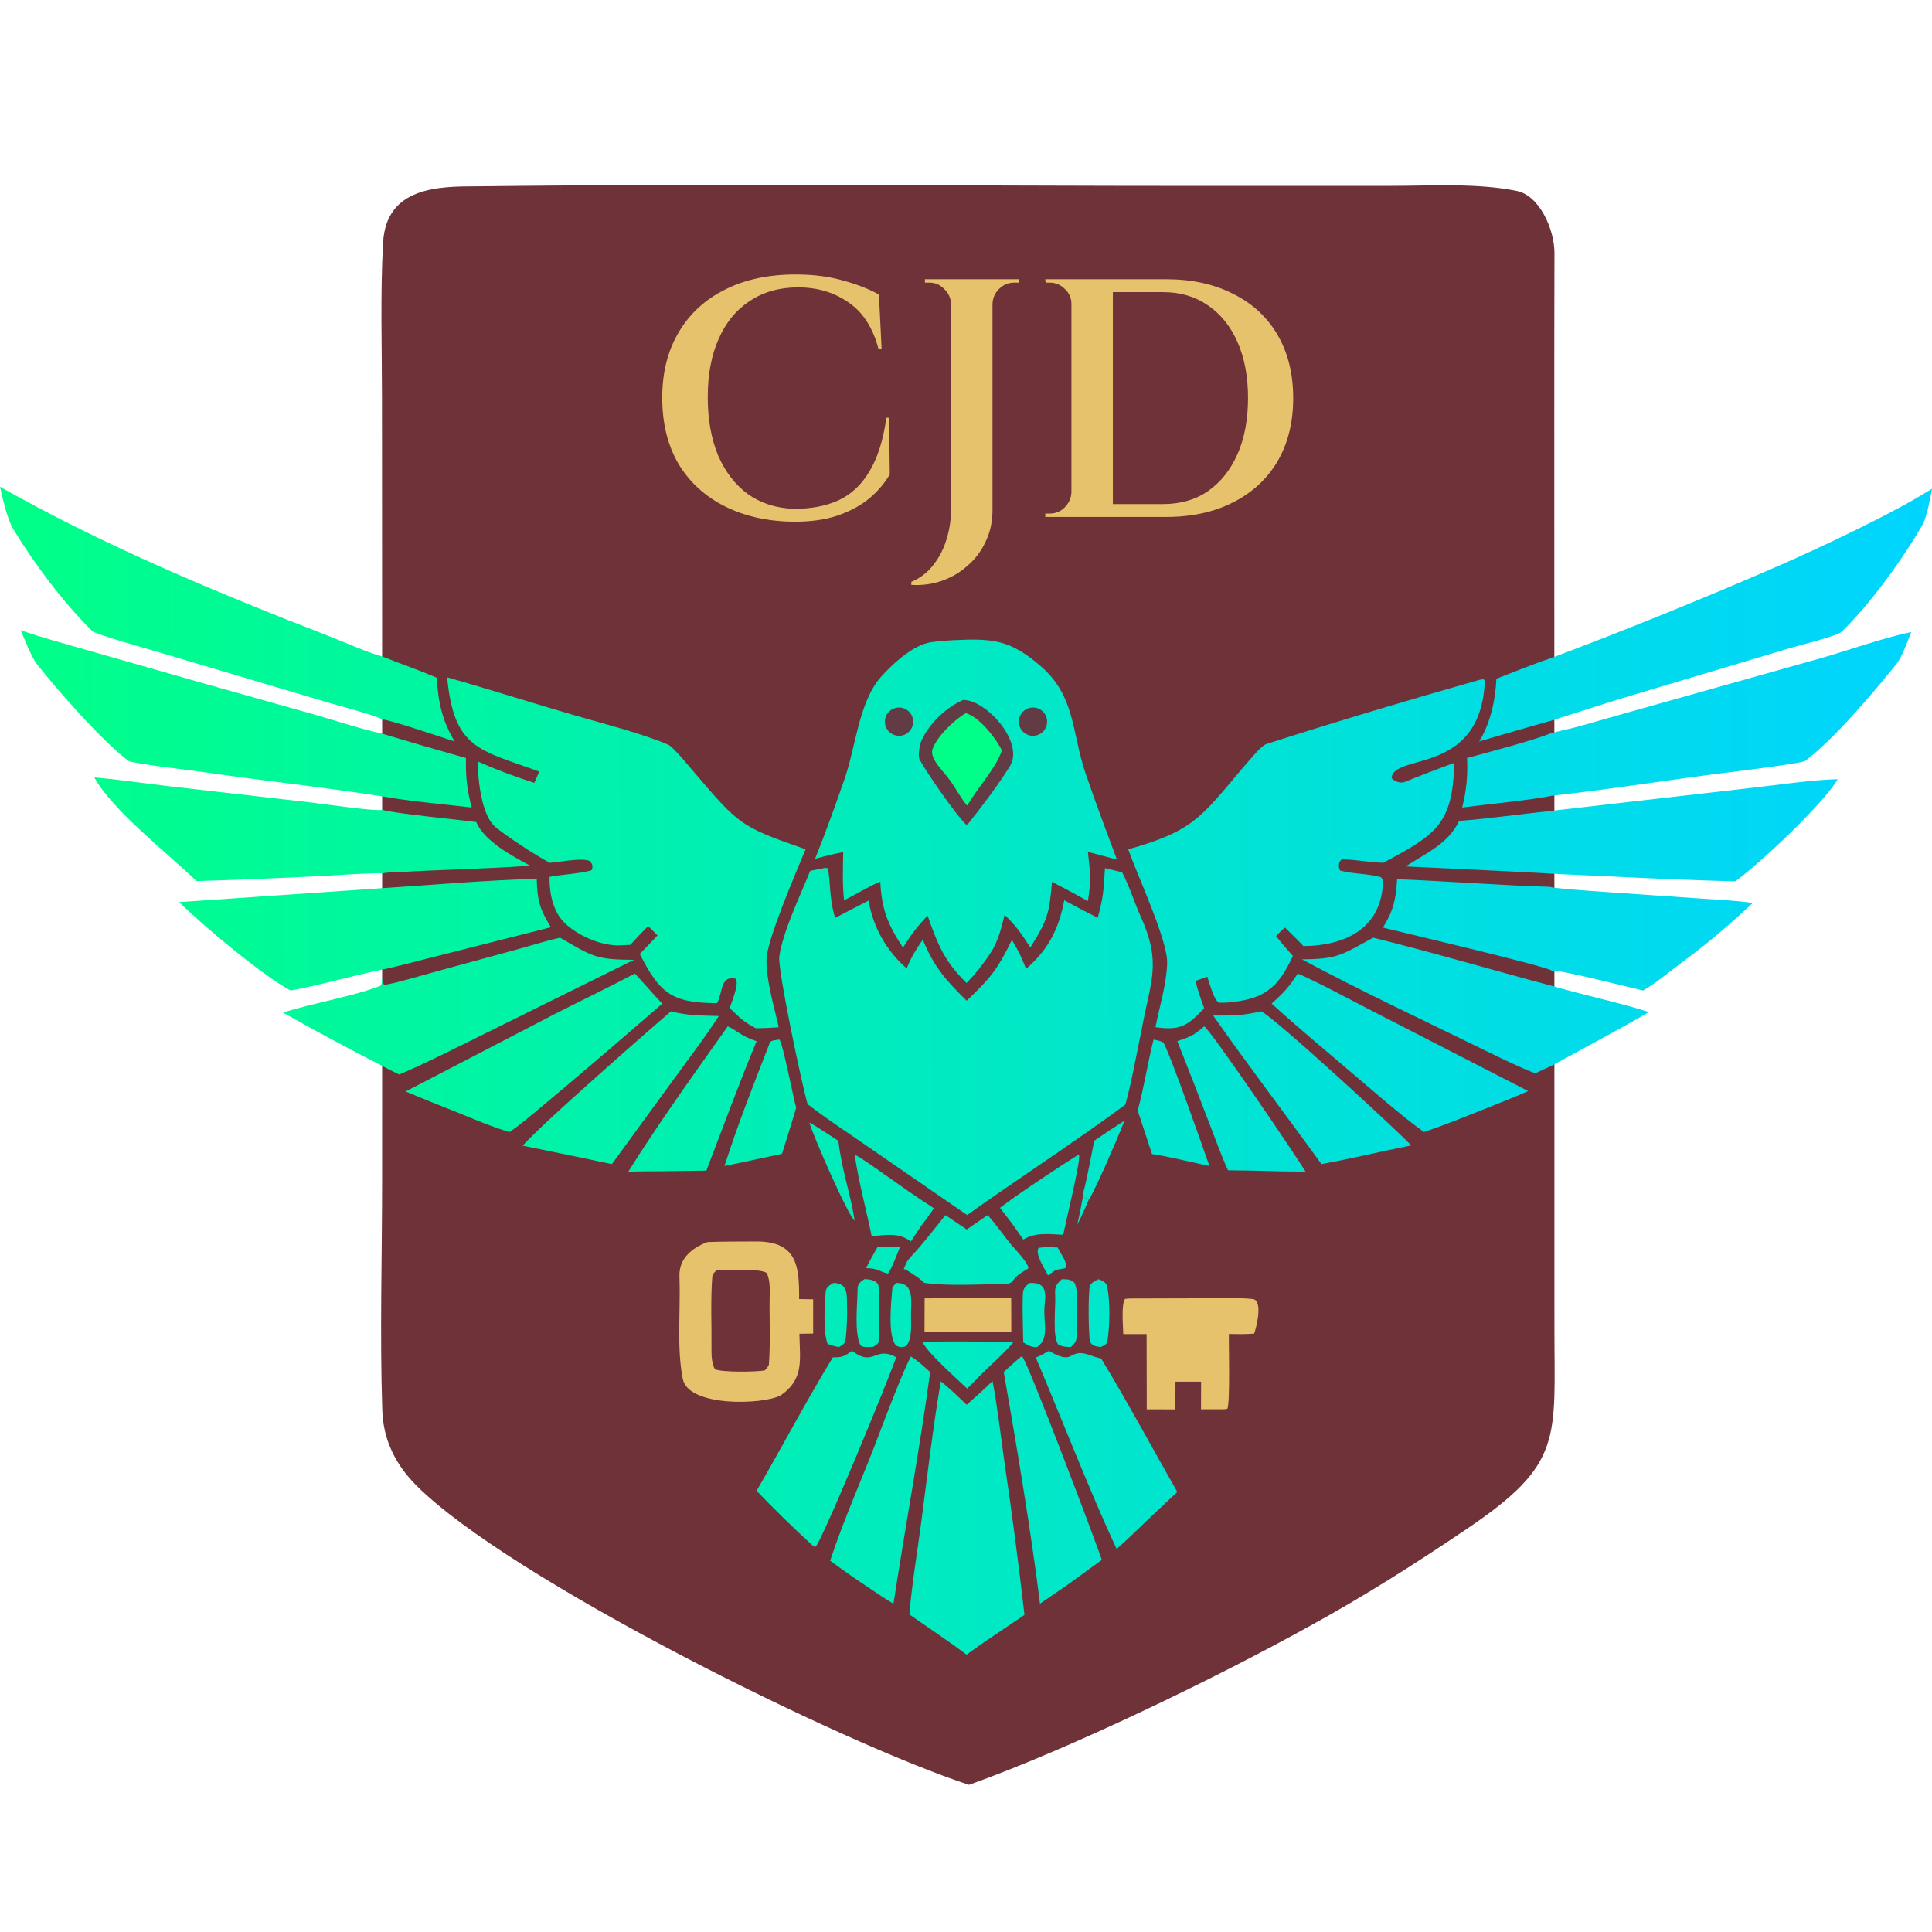 <svg width="1024" height="1024" viewBox="0 0 1024 1024" fill="none" xmlns="http://www.w3.org/2000/svg">
<path d="M252.9 98.753C380.343 97.195 509.774 98.538 637.366 98.534L736.571 98.514C758.454 98.515 782.734 96.876 803.981 101.216C815.987 103.668 823.914 121.661 823.896 134.054C823.842 163.86 823.771 193.683 823.797 223.486L823.851 419.256L823.869 632.802L823.878 703.615C823.86 762.725 828.789 775.612 777.787 810.115C750.143 828.808 723.214 845.938 693.907 861.981C644.881 889.181 567.192 926.879 513.568 946C445.27 923.607 269.914 836.684 220.643 787.294C209.974 776.602 203.144 763.56 202.619 747.566C201.264 706.304 202.56 664.421 202.532 623.111L202.544 365.995L202.458 210.897C202.44 183.738 201.533 155.502 203.055 128.539C204.741 98.694 233.141 98.809 252.9 98.753Z" fill="#6F3238"/>
<path d="M374.956 658.308C383.427 657.983 392.183 658.072 400.632 658.002C422.78 657.811 423.667 671.674 423.549 688.535L430.981 688.663L431 706.812L423.709 706.927C423.886 720.586 426.43 730.803 413.77 739.603C404.26 744.615 364.899 745.814 361.896 730.898C358.559 714.318 360.786 693.879 360.125 676.617C359.756 666.974 366.741 661.452 374.956 658.308Z" fill="#E6C26D"/>
<path d="M379.795 673.286C385.097 673.209 403.124 672.113 406.508 674.798C407.776 678.155 408.085 681.243 407.981 684.818C407.613 697.536 408.467 710.362 407.549 723.035C407.469 724.15 406.082 725.553 405.386 726.322C401.269 727.18 382.942 727.456 378.934 725.745C377.24 722.932 377.069 718.499 377.106 714.962C377.239 702.398 376.567 689.22 377.527 676.726C377.652 675.099 378.718 674.407 379.795 673.286Z" fill="#6F3238"/>
<path d="M598.567 688.231L640.124 688.11C647.657 688.085 656.646 687.704 663.98 688.523C669.536 689.145 665.963 703.522 664.72 706.875C659.859 707.16 656.182 707.154 651.302 707.046C651.237 712.615 652.042 743.819 650.516 746.701L648.861 746.943L636.563 746.936L636.608 732.344H623.028L622.964 747L607.807 746.968L607.723 707.11H595.36C595.251 702.906 594.201 691.362 596.288 688.453L598.567 688.231Z" fill="#E6C26D"/>
<path d="M490.07 688.167C505.366 688.007 520.657 687.962 535.949 688.032C535.93 694.009 535.943 699.979 536 705.949L490 706L490.07 688.167Z" fill="#E6C26D"/>
<path d="M526.045 732C528.548 744.566 530.467 761.464 532.311 774.511C536.311 801.582 539.87 828.724 543 855.911L527.351 866.52C522.172 869.891 517.289 873.411 512.271 877C503.303 870.186 491.462 862.354 482 855.674C483.013 841.917 486.367 821.321 488.206 807.271C491.422 782.714 494.498 756.441 498.617 732.166C503.367 735.832 507.988 740.414 512.379 744.554C517.288 740.273 521.366 736.581 526.045 732ZM482.811 719C486.508 721.181 489.828 724.371 493 727.249C487.628 767.147 479.701 809.929 473.553 850C469.333 847.602 464.047 843.893 459.907 841.156C453.146 836.673 446.508 832.011 440 827.177C447.106 805.421 458.023 781.305 466.124 759.62C468.862 752.297 479.403 724.794 482.811 719ZM541.94 719.274C544.927 722.319 580.716 816.934 584 826.777L565.454 840.233L551.211 850C546.497 811.712 538.72 765.605 532 727.184C535.031 724.413 538.1 721.681 541.213 719L541.94 719.274ZM556.004 716C559.192 717.912 564.265 720.754 567.718 718.648C573.225 715.29 577.099 718.577 582.82 719.862L583.63 720.037C597.028 742.055 611.107 768.161 624 790.76L606.396 807.34C601.55 812.035 596.924 816.569 591.825 821C577.222 789.527 562.742 752.007 549 719.559C551.792 718.383 553.348 717.505 556.004 716ZM451.673 716C463.285 724.908 463.622 713.042 475 719.392C471.545 729.754 435.15 818.288 432.081 820L430.41 818.902C420.306 809.633 410.497 800.047 401 790.15C414.539 766.909 427.473 742.284 441.431 719.424C446.516 719.495 447.415 718.887 451.673 716ZM489 711.441C501.637 710.614 524.091 711.138 537 711.498C533.549 715.877 527.567 721.241 523.408 725.215C519.838 728.627 516.136 732.481 512.616 736C507.474 731.103 491.517 716.938 489 711.441ZM441.71 680C449.848 680.019 448.776 686.841 448.952 692.64C449.123 698.251 448.822 704.275 448.208 709.868C447.942 712.277 446.58 712.814 444.657 714C443.407 713.763 438.796 712.839 438.485 711.884C436.242 705.005 437.062 692.135 437.601 684.869C437.814 681.992 440.013 681.117 441.71 680ZM562.797 678C565.922 678.085 566.965 677.921 569.354 679.708C572.174 683.932 570.468 700.927 570.681 706.609C570.82 710.492 570.196 711.563 567.568 714C564.383 713.836 563.899 713.934 561.025 712.791C557.588 708.981 559.658 692.039 559.26 686.323C558.961 681.994 559.824 680.7 562.797 678ZM582.229 678C583.621 678.489 586.271 679.53 586.731 681.555C588.535 689.571 588.241 702.827 586.94 710.934C586.658 712.727 584.591 713.389 583.376 714C580.597 713.537 579.345 713.569 577.72 711.307C576.849 706.125 576.732 687.019 577.572 681.562C578.756 679.549 580.192 679.093 582.229 678ZM474.898 680.003C483.304 679.829 483.228 686.759 482.892 694.322C482.622 700.382 484.015 709.538 480.094 713.608C477.622 714.093 477.405 714.273 475.08 713.285C470.221 708.58 472.419 689.27 473.001 682.365C473.001 682.365 474.693 680.258 474.898 680.003ZM545.538 680.039C554.789 679.467 554.402 685.2 553.648 692.268C552.795 700.273 556.563 709.468 549.64 713.98C546.392 714.157 545.251 713.137 542.316 711.532C542.263 703.98 541.862 696.22 542.049 688.699C542.176 683.551 542.056 683.073 545.538 680.039ZM458.062 678.012C460.853 677.888 465.454 678.676 465.671 681.909C466.301 691.323 465.835 700.971 465.816 710.418C465.812 712.363 464.304 712.832 462.807 713.893C462.163 713.932 461.519 713.964 460.876 713.983C459.663 714.029 456.529 714.061 455.987 712.923C452.69 705.994 454.476 691.017 454.541 683.139C454.566 680.133 456.386 679.306 458.062 678.012ZM523.498 644C527.509 648.54 531.276 653.716 534.992 658.538C536.943 661.068 545.725 669.851 544.952 672.35C543.91 672.985 540.071 675.342 539.387 675.978C535.562 679.529 537.519 679.952 532.421 680.665C518.394 680.569 503.298 681.879 489.553 679.889C490.955 680.093 482.25 673.923 479.929 672.96L479 672.581C480.412 669.274 480.629 668.349 483.096 665.742C489.291 659.186 495.407 651.115 501.085 644.052L512.413 651.647L523.498 644ZM553.896 661C556.015 661 558.453 661.141 560.597 661.218C562.086 664.519 566.433 669.711 564.523 672.205C562.866 672.474 561.215 672.776 559.569 673.122L555.475 676C553.745 672.513 548.426 664.724 550.455 661.378L553.896 661ZM477 661.024C475.076 665.548 473.353 671.023 470.658 675C465.402 673.838 465.778 672.272 459 672.142C460.831 668.482 463.076 664.61 465.079 661L477 661.024ZM453 612C456.517 613.597 465.646 620.235 469.235 622.771C477.859 628.86 486.078 634.693 495 640.411C492.846 643.631 490.162 647.158 487.86 650.327L482.768 658C476.091 653.119 470.065 654.595 462.005 655.183C459.012 640.571 455.165 626.822 453 612ZM571.91 612.278C572.951 614.726 564.591 648.941 563.504 654.457C555.731 654.122 549.064 653.034 542.364 657L538.097 650.922C535.795 647.538 532.548 643.516 530 640.195C538.853 633.295 562.068 617.945 571.613 612L571.91 612.278ZM596 594C591.303 605.758 583.093 624.801 577.24 636C575.504 634.847 575.17 634.856 574.755 634.196C575.169 634.99 575.368 634.88 577 636.038C575.008 640.703 573.368 644.551 571 649C572.206 643.728 573.268 638.421 574.183 633.09C574.126 632.973 574.066 632.847 574 632.711C576.532 623.04 577.969 614.324 579.979 604.607C585.244 600.961 590.589 597.425 596 594ZM429 595C431.385 596.051 441.533 602.86 444.358 604.682C446.098 620.006 450.847 632.854 453 647C449.286 643.975 430.73 601.471 429 595ZM436.284 460.225C437.75 459.924 437.228 459.928 438.653 460.218C440.418 466.586 439.168 475.195 442.638 486.519L460.367 477.319C462.701 491.301 469.851 504.024 480.578 513.28C482.795 507.526 485.654 503.077 489.099 498.031C495.14 512.586 501.194 519.412 512.363 530.405C525.059 518.386 528.859 513.519 536.306 498.194C539.9 503.983 541.292 507.193 543.855 513.502C555.753 503.217 561.227 492.249 564.062 477.156C569.917 480.379 575.837 483.472 581.827 486.431C584.88 475.189 584.958 471.632 585.647 460.138C588.668 460.88 591.696 461.606 594.729 462.317C598.755 469.997 601.3 478.506 604.463 485.461C615.896 510.62 609.816 519.765 605.107 545.644C602.537 557.8 599.754 573.853 596.449 585.502C569.872 605.1 539.945 624.524 512.595 644L460.273 607.93C450.101 600.896 437.707 592.729 428.052 585.225C425.222 575.883 412.138 514.009 413.045 507.06C414.724 494.203 424.321 474.258 429.434 461.561L436.284 460.225ZM385.716 544C390.573 546.064 392.412 548.978 401 551.865C391.716 574.213 383.114 597.792 374.395 620.456L349.956 620.795C344.303 620.757 338.65 620.827 333 621C348.708 595.841 368.527 568.252 385.716 544ZM638.198 544C641.371 545.397 686.684 612.281 692 621L678.57 620.847C669.34 620.558 660.096 620.366 650.859 620.27C647.72 613.587 644.121 603.535 641.376 596.469C635.679 581.554 629.885 566.677 624 551.837C630.815 549.532 632.746 548.804 638.198 544ZM413.09 551C414.799 552.331 420.579 582.291 422 587.188C419.547 595.331 417.038 603.461 414.474 611.565L392.599 616.228L384 618C390.964 596.106 399.714 574.021 408.054 552.588C408.548 551.32 411.855 551.195 413.09 551ZM611.418 551C613.869 551.459 614.303 551.502 616.537 552.507C619.199 555.767 638.428 610.506 641 618L633.277 616.298C626.065 614.723 617.807 612.716 610.582 611.675L603 588.596C606.421 576.091 608.246 563.401 611.418 551ZM355.635 536C364.312 538.36 372.052 538.216 381 538.497C373.824 549.599 365.537 560.456 357.753 571.149L324.314 617L305.741 613.093L277 607.213C286.385 597.35 300.315 584.894 310.513 575.759C325.42 562.352 340.462 549.102 355.635 536ZM668.422 536C675.037 538.895 739.03 597.657 748 607.089C738.85 608.934 729.712 610.876 720.601 612.926C713.89 614.388 707.155 615.748 700.399 617C681.733 591.162 661.05 564.047 643 538.247C652.972 538.266 657.499 538.385 667.195 536.314L668.422 536ZM336.431 516C336.872 516.164 348.996 529.996 351 531.953C332.188 548.345 313.233 564.574 294.137 580.636C287.814 585.87 276.565 595.668 270.058 600C261.667 597.703 249.513 592.474 241.113 589.076C232.366 585.659 223.661 582.133 215 578.505L293.883 537.528C307.946 530.337 322.57 523.396 336.431 516ZM687.858 516C698.188 520.332 716.917 530.532 727.4 535.862L810 578.295C802.148 581.778 793.51 585.102 785.49 588.337C775.148 592.427 765.277 596.472 754.716 600C742.426 591.119 727.555 578.047 715.832 568.056C702.116 556.362 687.258 544.022 674 531.937C680.626 525.876 682.936 523.458 687.858 516ZM296.877 497C314.195 507.117 315.97 508.626 336 508.73L253.868 549.383C241.117 555.626 224.527 564.134 211.562 569.505C208.687 567.993 205.225 566.449 202.406 564.86C184.76 555.812 167.288 546.419 150 536.692C164.65 531.934 188.488 527.789 201.659 522.469C202.668 520.744 202.358 519.73 202.412 517.505C202.741 519.813 202.429 520.555 203.688 522.028C210.158 521.027 222.389 517.322 229.036 515.507L274.183 503.177C281.214 501.249 289.971 498.507 296.877 497ZM727.825 497C758.379 504.491 791.007 514.176 821.746 522.302C838.806 527.287 857.158 531.071 874 536.4C856.736 546.439 839.778 555.342 822.373 564.897C819.64 566.184 816.401 567.553 813.687 568.884C805.615 565.765 796.729 561.457 788.9 557.619C755.966 541.478 722.327 525.754 690 508.453C709.345 508.323 710.894 506.161 727.825 497ZM237 359C259.412 365.326 281.756 372.506 304.441 379.101C319.6 383.506 339.791 388.581 354.13 394.676C356.739 395.785 364.987 405.885 367.279 408.568C391.71 437.167 392.064 438.026 427 450.138C422.189 461.886 406.287 498.4 406.242 508.829C406.193 520.296 410.32 533.229 412.718 544.472C408.448 544.792 404.92 544.951 400.639 545C394.239 541.68 391.869 539.234 386.749 534.291C387.804 531.11 392.003 521 389.899 518.732C381.632 516.922 383.271 525.861 380.05 531.712C356.082 531.573 349.684 526.508 339.092 505.592C342.276 502.368 345.412 499.097 348.499 495.778L343.592 490.874C340.841 493.355 336.717 497.995 334.078 500.796C331.945 500.925 329.809 501.014 327.673 501.062C318.243 501.197 306.164 495.803 299.396 489.305C293.002 483.165 291.136 473.372 291.266 464.764C296.33 463.629 310.796 462.741 313.745 461.048C314.299 458.591 314.02 457.932 312.398 456.284C307.957 454.613 297.14 456.835 291.384 457.315C284.294 453.572 268.883 443.571 262.586 438.339C255.158 432.167 253.238 413.142 253.238 403.611C263.019 407.912 273.022 411.686 283.206 414.919L285.812 408.952C254.122 397.37 240.58 397.167 237 359ZM787 360.76C784.915 411.423 738.459 398.927 737.572 412.393C739.067 414.124 742.299 415.361 744.468 414.472C753.173 410.902 761.891 407.588 770.744 404.362C770.148 436.956 760.897 442.491 733.19 457.292C726.205 457.179 718.526 455.514 711.598 455.522C710.68 455.523 710.578 456.143 709.847 457.141C709.526 459.424 709.455 459.28 710.264 461.415C717.307 463.322 725.063 462.982 731.831 464.884C733.095 466.12 733.068 466.82 732.966 468.644C731.599 492.962 711.752 501.33 690.839 501.438C687.76 498.15 684.289 494.823 681.075 491.632C679.157 493.193 678.079 494.355 676.359 496.154C678.791 499.392 682.55 503.533 685.264 506.695C676.924 524.702 669.258 529.827 649.782 531.436L646.049 531.464C643.31 529.999 641.321 521.535 639.858 517.695L633.668 519.902C634.9 525.268 636.375 529.18 638.261 534.388C629.312 543.815 625.508 546.265 612.415 544.439C614.57 533.441 618.233 521.835 618.618 510.637C619.035 498.48 602.856 464.178 598 450.177C631.859 440.597 636.208 433.702 658.257 407.508C660.599 405.03 667.995 395.402 671.157 394.382C708.223 382.43 747.003 370.897 784.357 360.279L786.275 360L787 360.76ZM284.479 465.8C284.739 477.09 286.018 481.804 292 491.465L227.93 507.693C220.319 509.574 209.441 512.594 201.943 514.033C186.123 517.302 169.649 522.163 154.03 525C139.231 517.065 107.043 490.239 95 478.136L202.072 470.789C228.006 469.135 258.631 466.426 284.479 465.8ZM740.491 466C767.447 467.041 794.37 469.225 821.287 470.034C823.5 470.5 823.596 470.518 826.501 470.812C835.512 471.722 844.722 472.331 853.752 472.963L901.538 476.263C909.51 476.816 921.394 477.355 929 478.614C916.596 490.247 905.149 499.988 891.418 510.141C885.037 514.862 877.75 521.036 870.907 525C865.385 523.738 825.604 513.668 823 514.5H822.5C820.204 512.239 742.37 493.982 733 491.65C738.644 482.46 739.882 476.536 740.491 466ZM504.893 339.328C526.16 338.28 535.149 339.015 551.174 352.694C570.214 368.943 567.909 388.04 575.374 409.913C580.63 425.311 586.385 440.559 592 455.603L576.603 451.508C577.857 462.15 578.318 467.162 576.603 477.612C570.328 474.085 563.984 470.685 557.569 467.416C556.186 484.041 555.226 487.694 546.097 502.19C541.084 494.543 538.958 491.165 532.46 484.919C528.958 499.733 526.787 503.78 517.165 515.651C516.166 516.946 513.522 519.668 512.306 521C500.308 509.23 497.056 500.558 491.607 485.238C485.87 491.516 483.179 495.041 478.587 502.227C470.493 489.976 467.311 481.949 466.565 467.312C462.426 468.858 451.97 474.793 447.39 477.246C446.424 469.113 446.784 459.926 446.918 451.676C441.538 452.602 437.291 453.773 432 455.214C437.725 440.948 442.662 427.155 447.703 412.676C453.484 396.071 455.234 371.993 466.904 358.796C472.777 352.156 482.906 342.911 491.673 340.749C494.91 339.951 501.359 339.569 504.893 339.328ZM974 413C967.12 425.347 931.941 458.583 919.642 467.155C897.603 466.523 875.571 465.647 853.552 464.526C848.012 464.274 826.36 463.37 821.5 463C821.402 463.118 821.319 463.19 821.252 463.229C821.193 463.192 821.136 463.208 821.089 463.244C821.03 463.204 820.997 463.103 820.988 462.967C813.392 462.475 755.248 459.666 745 459.229C756.322 451.927 767.568 447.205 773.363 435.107C789.396 433.836 806.443 431.443 822.578 429.729L926.987 417.75C940.792 416.25 960.897 413.21 974 413ZM50 412C63.131 413.206 76.34 415.148 89.454 416.693L164.309 425.257C169.463 425.847 200.156 430.299 202.745 429.178C205.156 430.719 246.167 434.818 252.419 435.676C256.572 445.777 271.489 453.705 281 458.844C257.891 460.518 234.661 460.889 211.527 462.242C208.897 462.396 205.673 462.337 203.154 462.799L202.675 462.866C197.822 462.53 177.871 463.95 172.18 464.218C149.521 465.378 126.851 466.305 104.174 467C89.184 452.497 59.29 429.297 50 412ZM821.252 463.229C821.193 463.192 821.136 463.208 821.089 463.244C821.13 463.272 821.181 463.271 821.252 463.229ZM11 334C20.421 337.456 34.425 341.186 44.408 344.087L108.99 362.497L166.323 378.635C176.858 381.66 191.913 386.579 202.308 388.782C217.15 393.252 232.036 397.575 246.962 401.753C246.852 412.123 247.385 417.805 250 428C235.743 426.344 216.139 424.583 202.26 422.039C170.86 417.108 138.242 413.709 106.669 409.057C101.734 408.33 69.927 404.725 67.842 403.117C53.407 391.985 31.467 366.957 19.529 351.964C16.759 348.484 12.575 337.832 11 334ZM1013 335C1011.59 338.666 1008 348.384 1005.34 351.686C992.938 367.068 972.07 391.897 956.69 403.353C955.185 404.476 923.61 408.477 919.017 409.03C887.113 412.87 854.64 418.269 822.846 421.729C810.205 424.258 788.473 426.228 775 428C777.316 418.478 777.936 411.569 777.591 401.753C786.931 399.272 813.895 392.104 821.63 388.758C824 388 833.625 385.941 836.965 384.973L863.59 377.407L965.205 348.822C980.533 344.45 997.678 338.189 1013 335ZM0 258C55.937 289.585 114.563 313.905 174.335 337.153C183.385 340.673 193.587 345.399 202.807 348.029C212.183 351.709 222.325 355.312 231.493 359.193C232.212 371.892 234.373 382.15 241 393C235.458 391.244 206.365 381.368 202.835 381.355C199.805 379.417 177.969 373.537 173.726 372.316L83.676 345.543C79.521 344.297 50.7 336.237 48.911 334.473C33.51 319.278 18.38 299.11 7.101 280.56C3.803 275.136 1.473 264.435 0 258ZM1024 259C1023.2 263.431 1021.36 273.991 1018.87 278.309C1008.37 296.56 991.099 320.341 976.07 334.863C973.713 337.139 953.698 342.012 948.902 343.458L858.353 370.509C853.094 372.091 823.955 381.499 821.656 382.161H821.439C818.499 383 788.308 391.644 784 393C789.983 383.236 792.628 371.064 793.122 359.745C802.129 356.302 812.741 351.879 821.729 348.949C863.02 333.4 903.907 316.803 944.345 299.174C965.812 289.699 1003.87 271.889 1024 259Z" fill="url(#paint0_linear_36_56)"/>
<path d="M510.495 371.001C522.613 370.825 543.131 393.446 535.242 406.121C528.822 416.446 520.518 427.313 512.929 436.911L511.958 437C506.669 431.841 491.519 410.095 487.502 402.77C486.32 400.614 487.449 394.466 488.586 392.09C492.898 383.083 501.507 374.902 510.495 371.001Z" fill="#633B45"/>
<path d="M511.895 378C518.932 379.859 527.939 391.328 531 397.704C528.358 406.502 518.176 417.461 512.625 427C509.596 423.623 506.629 417.849 503.67 413.833C501.155 409.897 492.571 402.366 494.205 397.227C496.316 390.591 506.128 381.157 511.895 378Z" fill="#00FF88"/>
<path d="M475.187 375.117C479.208 374.403 483.062 377.037 483.856 381.043C484.65 385.049 482.092 388.954 478.102 389.826C475.45 390.407 472.692 389.508 470.89 387.478C469.088 385.448 468.525 382.602 469.416 380.038C470.307 377.474 472.515 375.592 475.187 375.117Z" fill="#633B45"/>
<path d="M545.826 375.189C548.493 374.578 551.281 375.47 553.1 377.514C554.925 379.559 555.484 382.432 554.565 385.011C553.652 387.59 551.403 389.465 548.698 389.903C544.708 390.55 540.916 387.909 540.139 383.936C539.368 379.964 541.88 376.092 545.826 375.189Z" fill="#633B45"/>
<path d="M471.24 221.44L471.6 251.5C468.84 256.18 465.18 260.44 460.62 264.28C456.06 268 450.48 271 443.88 273.28C437.4 275.44 429.78 276.52 421.02 276.52C407.1 276.4 394.86 273.7 384.3 268.42C373.74 263.14 365.52 255.64 359.64 245.92C353.88 236.08 351 224.38 351 210.82C351 197.5 353.88 185.98 359.64 176.26C365.4 166.42 373.56 158.86 384.12 153.58C394.68 148.18 407.22 145.48 421.74 145.48C431.1 145.48 439.5 146.56 446.94 148.72C454.38 150.76 460.68 153.22 465.84 156.1L467.28 185.08H465.66C462.66 173.68 457.32 165.4 449.64 160.24C442.08 154.96 433.2 152.32 423 152.32C413.16 152.32 404.64 154.72 397.44 159.52C390.24 164.2 384.72 170.92 380.88 179.68C377.04 188.32 375.12 198.58 375.12 210.46C375.12 222.34 376.98 232.72 380.7 241.6C384.54 250.36 389.88 257.2 396.72 262.12C403.68 266.92 411.78 269.44 421.02 269.68C430.02 269.68 437.82 268.18 444.42 265.18C451.14 262.06 456.6 256.96 460.8 249.88C465.12 242.8 468.12 233.32 469.8 221.44H471.24ZM526.039 148V270.4C526.039 276.52 524.839 282.04 522.439 286.96C520.159 292 516.979 296.26 512.899 299.74C508.939 303.34 504.379 306.04 499.219 307.84C494.059 309.64 488.659 310.36 483.019 310V308.38C487.699 306.46 491.599 303.46 494.719 299.38C497.839 295.42 500.179 290.86 501.739 285.7C503.299 280.54 504.079 275.26 504.079 269.86V148H526.039ZM504.619 161.14H504.079C503.959 158.02 502.759 155.38 500.479 153.22C498.319 150.94 495.679 149.8 492.559 149.8C492.559 149.8 492.139 149.8 491.299 149.8C490.579 149.8 490.219 149.8 490.219 149.8V148H504.619V161.14ZM525.499 161.14V148H539.899V149.8C539.899 149.8 539.479 149.8 538.639 149.8C537.919 149.8 537.559 149.8 537.559 149.8C534.439 149.8 531.739 150.94 529.459 153.22C527.299 155.38 526.159 158.02 526.039 161.14H525.499ZM617.919 148C631.599 148 643.479 150.58 653.559 155.74C663.759 160.78 671.619 168.04 677.139 177.52C682.659 187 685.419 198.16 685.419 211C685.419 223.84 682.659 235 677.139 244.48C671.619 253.84 663.759 261.1 653.559 266.26C643.479 271.42 631.599 274 617.919 274H576.519L576.339 267.16C578.619 267.16 581.439 267.16 584.799 267.16C588.279 267.16 591.819 267.16 595.419 267.16C599.139 267.16 602.559 267.16 605.679 267.16C608.919 267.16 611.499 267.16 613.419 267.16C615.459 267.16 616.479 267.16 616.479 267.16C625.719 267.16 633.639 264.88 640.239 260.32C646.959 255.64 652.179 249.1 655.899 240.7C659.619 232.3 661.479 222.4 661.479 211C661.479 199.6 659.619 189.7 655.899 181.3C652.179 172.9 646.959 166.42 640.239 161.86C633.519 157.18 625.599 154.84 616.479 154.84C616.479 154.84 615.399 154.84 613.239 154.84C611.199 154.84 608.499 154.84 605.139 154.84C601.899 154.84 598.359 154.84 594.519 154.84C590.679 154.84 586.959 154.84 583.359 154.84C579.879 154.84 576.939 154.84 574.539 154.84V148H617.919ZM589.839 148V274H567.879V148H589.839ZM568.419 260.86V274H554.019V272.2C554.019 272.2 554.379 272.2 555.099 272.2C555.939 272.2 556.359 272.2 556.359 272.2C559.479 272.2 562.119 271.12 564.279 268.96C566.559 266.68 567.759 263.98 567.879 260.86H568.419ZM568.419 161.14H567.879C567.879 158.02 566.739 155.38 564.459 153.22C562.179 150.94 559.479 149.8 556.359 149.8C556.359 149.8 555.999 149.8 555.279 149.8C554.559 149.8 554.199 149.8 554.199 149.8L554.019 148H568.419V161.14Z" fill="#E6C26D"/>
<defs>
<linearGradient id="paint0_linear_36_56" x1="10.5" y1="539.5" x2="1024" y2="536" gradientUnits="userSpaceOnUse">
<stop stop-color="#00FF88"/>
<stop offset="1" stop-color="#00D4FF"/>
</linearGradient>
</defs>
</svg>
